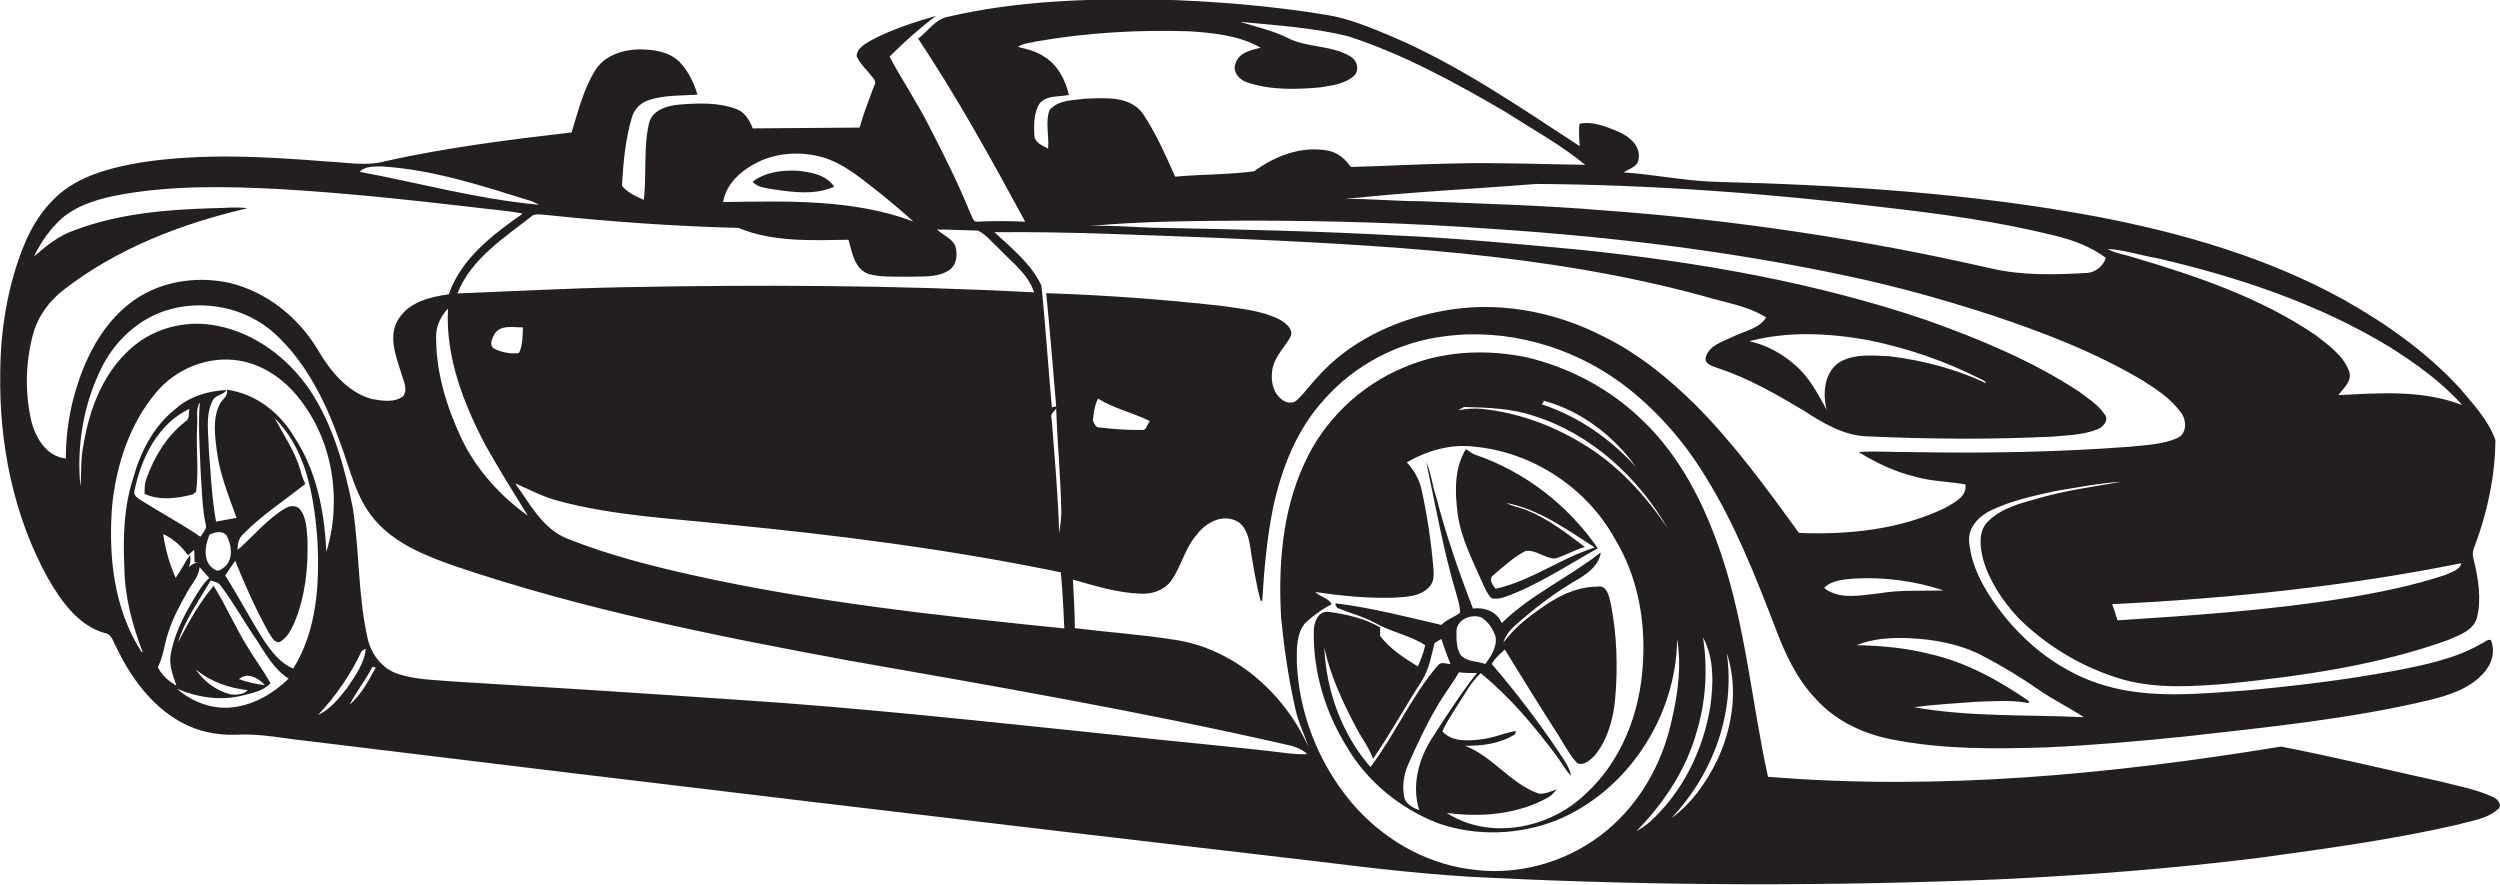 <?xml version="1.0" encoding="utf-8"?>
<!-- Generator: Adobe Illustrator 19.2.0, SVG Export Plug-In . SVG Version: 6.00 Build 0)  -->
<svg version="1.1" id="Layer_1" xmlns="http://www.w3.org/2000/svg" xmlns:xlink="http://www.w3.org/1999/xlink" x="0px" y="0px"
	 viewBox="0 0 926.9 328.2" enable-background="new 0 0 926.9 328.2" xml:space="preserve">
<g>
	<path fill="#231F20" d="M924.3,295.5c-6.2-2.9-13.1-4.1-19.7-5.8c-19.6-4.3-39.2-9.1-58.9-12.9C782.9,287.1,719,293.2,655.5,288
		c-6-27.4-8.3-55.7-17.3-82.4c-6.2-18.5-15.3-36.7-29.7-50.2c-11.7-11.3-26.6-19.1-42.3-22.9c-15-3.1-31.1-2.5-45.4,3.6
		c-16.4,6.7-30.1,19.8-37.3,36c-8.2,17.8-9.6,37.9-8.5,57.2c1.1,11,2.7,22,5.1,32.8c1,5.1,3.4,9.9,5,14.8c-9-20.2-28-36.8-50.3-39.8
		c-12-1.9-24.2-2.7-36.3-4.2c0-6-0.4-12-0.7-18c8.1,2.3,16.4,4.9,24.9,5.2c4.2,0.3,8.7-1.1,11.4-4.6c3.8-5.3,5.1-11.9,9.3-16.9
		c3.1-4.2,8.5-7.7,13.9-5.9c4,1.2,5.5,5.5,6.1,9.3c1.1,7,2.2,14,4,20.8c0.1,0,0.5,0,0.6-0.1c0.7-11.5,1.7-23.1,4-34.4
		c3.1-14.5,8.7-28.9,18.8-40c11.4-13,27.6-21.5,44.7-23.6c23-3.1,46.8,3.6,65.4,17.2c12.6,9.3,23.2,21.3,31.3,34.6
		c11,17.6,18.6,37,26,56.2c3.6,9.6,8,19.2,15.2,26.6c7.3,8.1,17.7,12.9,28.3,14.9c18.8,3.7,38,3.5,57,2.9c17.4-0.8,34.7-2.3,52-4.1
		c30.1-3.4,60.4-6.4,89.9-13.4c7.2-1.8,14.7-4.1,19.9-9.7c3.2-3.2,4.9-8.3,3-12.6c-1.3-0.4-2.3,0.9-3.4,1.3
		c-9.9,5.7-21.3,8-32.3,10.1c-18.2,3.4-36.6,5.6-55.1,7.3c-17.1,1.2-34.8,3.1-51.5-1.6c-16.3-4.5-30.2-15.3-40.2-28.7
		c-5.4-7.3-10.1-15.6-10.9-24.7c-0.6-5.3,3.5-9.5,7.9-11.7c7.7-3.7,16.1-5.5,24.4-7.3c8.1-1.3,16.1-2.9,24.3-3.4
		c-10.3,1.8-20.7,3.2-30.8,6.1c-6.7,1.9-13.9,3.6-18.9,8.7c-3.6,3.6-2.9,9.2-1.8,13.8c2.4,8.4,7.4,15.8,13.3,22.1
		c10.9,10.7,24.5,18.7,39.2,22.8c12.7,3.4,26.1,2.4,39.1,1.3c27.4-2.9,55.1-6.8,81.1-16.2c4-1.8,9.3-3.5,10.5-8.3
		c1.7-7.1,0.4-14.6-1.3-21.7c-0.6-1.8-0.1-3.6,0.6-5.2c4.6-12.4,7.4-25.6,7.5-38.8c-2.6-7.5-8.3-13.4-13.3-19.4
		c-12.2-13.2-27-23.7-42.6-32.5c-28.3-15.7-59.8-24.8-91.4-30.9c-46.9-8.8-94.6-11.8-142.2-13c-11.3-0.4-22.4-2.7-33.7-3.5
		c2-1.4,5.3-2,5.5-4.9c1-4.9-3.6-8.5-7.5-10.2c-4.5-1.8-9.4-4-14.4-2.9c-0.3,2.8-0.1,5.5,0.1,8.3c-22.7-14.8-45.1-30.3-70.2-40.9
		c-7.7-3.2-15.5-6.5-23.8-7.8c-20.8-3.4-41.9-5.1-63-5.7c-25.8-0.3-51.9,0.5-77.1,6.4c-4.8,0.8-7.5,5.4-11.2,8.1
		c14.5,21.8,27.2,44.8,39.7,67.9c-6.1-0.3-12.3-0.3-18.4,0c-1.2-0.7-1.3-2.2-2-3.3c-4.4-10.9-9.7-21.4-15.1-31.9
		c-4.5-8.9-10.1-17.2-14.8-26c5.4-5.4,11.1-10.5,17.2-15.1c-8.3,2.4-16.7,5.1-24.3,9.2c-2.2,1.3-5,2.9-5.1,5.7
		c1.3,3,3.8,5.1,5.7,7.6c0.8,0.9,1.7,2.1,0.8,3.4c-1.9,5.1-3.9,10.2-5.4,15.5c-13.2,0.1-26.4,0.2-39.6,0.3c-1.2-2.9-2.8-5.9-5.9-7.1
		c-6.8-2.6-14.4-2.3-21.6-1.7c-4.4,0.4-9.9,2.1-11,7c-2.1,9.3-0.8,18.9-1.9,28.3c-2.9-1.3-6.1-2.7-8.1-5.2c0.5-8.4,1.2-17,3.6-25.1
		c0.8-3.3,3.5-5.9,6.7-6.8c5.7-1.8,11.8-1.5,17.7-1.9c-1.3-4.5-3.5-8.9-6.8-12.3c-4-3.8-9.8-4.5-15.1-4.5c-6,0.2-12.5,2.3-15.9,7.6
		c-4.5,7.1-6.4,15.4-8.9,23.2c-23.2,2.7-46.4,5.6-69.2,10.7c-6.9,1.9-14.1,0.4-21.1,0.1c-23-1.8-46.2-3.2-69.1,0.3
		c-9.5,1.6-19.2,3.9-27.3,9.3c-8,5.5-13.5,14-16.9,22.9c-5.6,14.5-8.1,30.1-8.2,45.6c-0.5,26.4,4.9,53.4,17.8,76.6
		c4.9,8.4,11.1,17.3,20.9,20.1c2.6,0.3,3.1,3.2,4.2,5c5.3,11.2,13,21.9,24,28c6.3,3.5,13.5,5,20.7,4.7c9.1-0.5,18,1.5,26.9,2.4
		c124.3,15.2,248.7,30,373.1,44.5c21.9,2.7,43.9,5.3,65.9,6.2c62.6,3,125.4,3.1,188,0.5c32.2-1.5,64.4-4,96.4-8
		c24.6-3.4,49.2-6.7,73.4-12.3c4.9-1.4,10.5-2,14.5-5.5C928.1,298.8,926.1,296.2,924.3,295.5z M425.6,157.3
		c-0.5,0.8-0.8,2.3-2.1,2.1c-5.3,0.1-10.6-0.3-15.8-0.9c-1.5,0.1-2-1.5-2.5-2.6c0.3-2.8,0.6-5.6,1.9-8.1c6,3.7,12.9,5.2,19.2,8.3
		L425.6,157.3z M676.3,218c2.9-3,7.4-3.1,11.3-3.5c11.1-0.6,22.4,0.9,33,4.4c-8,0.3-16-0.3-23.9,1.1
		C690,220.6,682.2,222.6,676.3,218z M734.8,243c7.3,3.8,14.4,8.1,21.2,12.8c5.3,3.7,11.2,6.5,16.6,10.1c-21-1-42.3,0-63-3.7
		c7.6-1,15.3-1.4,23-2c6.5-0.2,13.2-0.8,19.6,0.5c0-0.2,0-0.6,0-0.8c-11.2-7.7-23.3-14.4-36.6-17.4c-8.9-2.3-18-3.1-27.2-3.3
		c6-2.5,12.7-2.8,19.1-2.6C717,237,726.5,238.7,734.8,243z M906.5,213.2c-12.3,4.1-25.1,6.6-37.9,8.7c-27.6,4.4-55.6,6.3-83.5,8.1
		c-0.6-2-1.3-4-2-6c43.4-2.1,86.8-6.6,129.5-15.2C911.9,211.5,908.8,212.1,906.5,213.2z M799.7,95.7c30.1,7,59.9,16.9,86.4,33
		c9.7,6.2,19.2,12.9,26.8,21.5c-14.5-5.7-30.6-4.5-45.9-3.7c1.9-2.7,5.5-5.5,3.8-9.2c-2.2-5.7-7.6-9.4-12.2-13
		c-20.5-14-44.4-22-68-29c-3.1-1-6.4-1.4-9.2-3C787.6,92.6,793.5,94.7,799.7,95.7z M698.8,76.9c21.1,2.4,42.2,5.3,62.8,10.4
		c6.8,1.6,13.5,4.1,19.2,8.3c-1,3-3.9,5.5-7.2,5.6c-11.8,0.7-23.9,1-35.5-1.7c-47.2-10.8-95.2-18-143.5-21.5
		c-22.6-1.9-45.4-2.5-68-3.4c-9.3,0-18.6-1-28-0.8c23.6-2.6,47.3-3.7,71-5.6C612.8,68.5,655.9,71.7,698.8,76.9z M377.4,17.4
		c1.9-1.4,4.4-1.4,6.6-2c18.8-3.3,37.9-4.4,56.9-3.8c9,0.6,18.5,1.5,26.5,6.1c-3.5,0.8-8.1,1.8-9.3,5.8c-1.3,3.1,1.4,6.1,4.2,7
		c8.7,3,18.2,2.7,27.2,1.9c4.2-0.7,8.8-1.2,12.2-4c2.5-2,1.6-5.9-0.9-7.4c-7.3-4.5-16.5-3.1-23.9-7.2c-5.5-2.6-11.4-3.9-17.1-5.7
		c13.3,1.3,26.8,2.1,39.9,5.3c20.7,6.7,39.8,17.2,58.5,28.1c9.9,6.4,20.4,12.1,29.5,19.6c-16-0.2-32.1-0.9-48.2-0.5
		c-12.9,0.2-25.8,1-38.7,1.3c-2-3-5-5.5-8.7-6.1c-9.7-1.7-19.4,2-27.1,7.7c-9.7,1.3-19.6,1.1-29.3,2c-3.6-8-7.1-16.1-12-23.4
		c-4.8-6.6-14-5.8-21.3-5.5c-4.5,0.6-10.1,0.4-13.3,4.2c-1.6,4.6-0.1,9.6-0.5,14.3c-2-1.1-4.9-2.1-5.1-4.8c-0.2-4-0.3-8.5,2-12
		c2.7-3.1,7.2-2.3,10.8-3.1c-1.3-5.7-4.3-11.4-9.5-14.4C384.1,19,380.8,18.2,377.4,17.4z M451.6,88.2c60.4,2.7,121.5,5.6,180.1,21.6
		c7.8,2.4,16.2,3.5,23.1,7.9c-2.6,4.2-8,5-12.2,7.1c-3.7,1.8-8.7,3.1-10.1,7.4c-0.9,2.7,2.3,3.5,4.2,4.2c11.3,3.7,21.8,9.7,32,15.8
		c7.2,4.7,15,9.4,23.9,9.6c22.7,1,45.4,1.2,68.1,0.1c5.7-0.5,11.5-0.6,16.9-2.7c2.1-0.8,4.5-3.4,2.7-5.6c-2.4-3.6-6.2-5.9-9.6-8.5
		c-17.4-11.4-36.8-19.4-56.4-26.4c-41.5-14.1-85-21.6-128.5-26.1c-22.7-2.1-45.3-4.3-68-5.3c-28.6-1.6-57.3-2.2-85.9-2.8
		c-9.3,0-18.7-1.1-28-0.7c19.6-1.8,39.3-1.9,58.9-2c30.4,0,60.7,0.9,91,3.1c44,2.9,87.9,8.2,131,17.4c18.1,3.8,35.9,8.8,53.5,14.5
		c19.5,6.5,38.8,13.9,56.5,24.5c5.2,3.3,10.4,6.8,14,11.9c2,2.9,2,7.8-1.7,9.3c-5.4,2.3-11.4,2.5-17.2,3.1c-27.3,2.1-54.7,2.5-82,2
		c-6.3,0.1-12.5-0.5-18.8,0c6.5,4,13.4,7.3,20.8,9.1c6.1,1.8,12.5,1.8,18.8,2.9c0.7,4.7-4.4,6.8-7.7,8.8c-16.7,8-35.7,9.9-54,9.2
		c-11.9-16.4-23.9-32.9-38.2-47.3c-10.2-10.1-21.5-19.3-34.4-25.6c-18.5-9.5-40.1-13.4-60.6-9.2c-17,3.3-33.7,11.2-45.3,24.3
		c-2.7,2.8-4.8,5.9-7.6,8.5c-1.6,1.6-4.2,1.1-5.8-0.3c-3.5-2.7-4.1-7.8-3.2-11.8c1.1-4.4,4.5-7.6,6.6-11.4c1.2-2.9-1.9-5-4-6.3
		c-6.7-3.4-14.3-4-21.6-5.1c-21.6-2.4-43.3-4-65-4.7c1.4,14,2.5,28,3.7,42c-0.4,0.1-1.2,0.2-1.6,0.3c-1.4-15-2.3-30.2-3.9-45.2
		c-3.8-8-11-13.8-17.4-19.7C396.2,85.8,423.9,87.2,451.6,88.2z M677.3,152c-3.3-5.9-6.4-12.1-11.7-16.6c-4.8-4.3-10.7-7.5-17-8.9
		c14.3-3.8,29.6-3,44-0.4c14.5,2.9,28.7,7.8,41.9,14.5c0.7,0.3,1.6,0.7,1.9,1.5c-11.2-5.3-23.4-8.5-35.8-10c-6-0.3-12.6-1-18.1,1.9
		C676.4,137.5,675.6,145.8,677.3,152z M179.9,164.9c5,8.9,10.4,17.6,15.8,26.3c-10.3-7.4-19.1-17.1-24.6-28.6
		c-5.5-11.7-9.4-24.4-9.4-37.3c-0.2-4.1,1.6-7.9,4.4-10.9C165.1,132.2,171.8,149.4,179.9,164.9z M183.3,123.9
		c2.2-3.6,7-2.5,10.6-2.5c-0.2,3.2,0,6.5-1.5,9.5c-3,0.4-6.2-0.2-8.9-1.5C181.1,128.4,182.4,125.5,183.3,123.9z M191,179.2
		c5.3,2.3,10.4,5.1,16,6.5c20.7,5.6,42.2,6.5,63.4,8.8c41.2,4,82.3,9.3,122.9,17.7c0.5,4.7,0.7,9.5,1,14.3c0.1,2.2,0.2,4.3,0.3,6.5
		c-46.2-4.7-92.6-9.7-138-19.8c-15.6-3.5-31.2-7.5-46-13.4C201.3,196.3,196.5,186.8,191,179.2z M391.6,151.5
		c0.4,12.9,1.7,25.7,1.9,38.6c-0.1,2.5-0.4,5.1-0.8,7.6c-0.4-14.2-1.7-28.3-2.8-42.5C389.2,153.5,390.8,152.6,391.6,151.5z
		 M281.4,59.9c7.5-3.5,16.3-3.8,24.2-1.4c8.4,2.7,15,8.8,21.8,14c3.8,3.2,7.6,6.3,11.2,9.6c-22.5-8.4-46.9-7.5-70.5-7.2
		C269.3,67.8,275.2,62.9,281.4,59.9z M273.8,84.5c12.8,5.3,27.1,4.6,40.8,4.4c1.3,4.7,2.2,10.9,7.5,12.7c4.7,1.3,9.7,0.9,14.5,1
		c5.1-0.2,10.6,0.5,15.1-2.3c3.1-1.9,3.4-6,2.5-9.1c-1.3-2.9-4.6-4-6.8-6.1c5.1,0,10.2,0.3,15.2,0.4c3.1,1.5,5.3,4.5,7.9,6.8
		c4.7,5,10.7,9.3,12.9,16.1c-50.9-2.7-101.9-2.9-152.8-1.9c-20.4,0.4-40.7,1.5-61,2.3c5.1-13,17.5-20.7,28-29c1.6-0.6,3.4-0.2,5-0.1
		C226.3,82.2,250,83.9,273.8,84.5z M141.6,61.7c19,1.2,37.2,7.2,55.2,12.8c1.1,0.3,2,0.9,3,1.4c-22.5-2-44.4-8.1-66.5-12.2
		C135.4,61.6,138.7,61.7,141.6,61.7z M24.4,170c-7.3-0.8-11.4-7.9-12.9-14.4c-2.3-10.4-2-21.3,0.7-31.5c1.8-6.8,6.1-12.6,11.6-16.8
		c19.8-15.3,43.8-24.5,68-30.1c-4.4-0.6-8.8,0-13.1,0c-17.2,0.5-34.7,2-50.9,8.1c-5.8,1.9-10.6,5.8-15.2,9.8
		c2.6-5.4,6.1-10.4,10.6-14.4c6.4-5.2,14.5-7.3,22.4-8.7c19.1-3.3,38.7-2.9,58-1.9c24.2,1.4,48.3,4,72.4,6.8
		c5.9,0.8,11.9,1.1,17.8,2.3c-11.1,7.8-22.8,16.6-27.4,29.9c-6.9,1-14.6,2.8-18.6,9.1c-4,6.1-1.1,13.6,0.9,19.9
		c0.7,2.8,2.7,6.1,0.8,8.8c-3.3,2.5-8,1.7-11.8,1c-9-2.6-15.2-10.3-19.8-18.1c-7.2-12.1-19-21.6-32.8-24.9
		c-12.6-2.8-26.7-0.5-37,7.6c-9.4,7.3-15.4,18.1-19.1,29.3C25.9,150.9,24.4,160.5,24.4,170z M52.4,241.6
		c-10.3-16-12.3-35.8-10.8-54.4c1.6-15,6.5-30.1,16.3-41.7c7.3-8.8,19.4-13.7,30.7-11.8c8.8,1.4,16.4,6.7,21.9,13.5
		c12.9,15.8,16.4,38,10.5,57.4c-0.7-14.7-3.5-29.8-11.8-42.4c-5.3-9.1-14.4-16.3-25.1-17.7c0.7,2.5-2,3.6-2.8,5.7
		c-2.5,5.3-1.6,11.5-0.9,17.1c1.1,8.6,4.4,16.6,7.3,24.7c-2.5,0.5-5.1,0.9-7.6,1.4c-1.6-9-2-18.1-2.7-27.2
		c-0.1-5.8-1.3-12.2,1.4-17.6c1-2.3,4-2,5.2-4c-6.8,0.3-13.8,2.4-18.9,7c-8.1,6.3-13,15.9-15.7,25.6c-3.5,10.6-3.8,22-3.3,33.1
		c0.1,10.9,3,21.6,6.9,31.8C53,241.9,52.6,241.7,52.4,241.6z M83.5,210c-1,0.8-2.5,2.2-3.8,1.2c-4.7-2.5-3.8-8.9-2-13
		c2-0.9,4.9-1.7,6.4,0.5C85.9,202.2,86.5,207.1,83.5,210z M52.3,185.5c-1.3-0.9-3.1-1.9-2.4-3.8c2.5-12,8.7-24.6,20.3-30.1
		c-0.3,1.6,0.2,3.9-1.6,4.8c-6.9,5.4-11.5,13.1-14.4,21.3c-0.6,1.7-0.6,3.5-0.6,5.4c5.6,2.6,12.1,1.7,17.9,0.2
		c0.3-0.3,0.9-0.7,1.2-1c1.1-8-0.1-16.1,0.4-24.2c0.3-2.9-0.7-6.3,1-8.9c-0.7,8.7,0,17.4,0.3,26c0.5,6.3,0.5,12.7,1.8,18.9
		c0.8,2-1,3.4-1.9,4.9C67.3,194.2,59.6,190.1,52.3,185.5z M70.5,205.7c-2,2.7-3.3,5.8-5.4,8.5c-2.3-5.2-3.8-10.6-4.6-16.2
		c3.7,1.7,6.8,4.5,9.2,7.9c0.6-0.5,1.7-1.6,2.3-2.1c0.1,1.6,0.1,3.1,0.1,4.7l1.5,0c-1.4,0.1-2.6,0.9-3.7,1.8
		C70.7,208.9,70.7,207.3,70.5,205.7z M58.5,247.4c2-3.8,2.4-8.2,3.7-12.3c1.7-5.6,4.5-10.8,7.4-15.9c1.6-2.9,4.1-5.4,4.4-8.9
		c1.2,1.3,2.4,2.7,3.6,4c-2.3,2-3.8,4.7-5.4,7.2c-4,6.7-7.8,13.9-9,21.7c-0.5,3.8,1,7.4,2.2,11C62.5,252.6,60,250.3,58.5,247.4z
		 M86.6,262.2c-7.5,1-15.3-1.8-20.9-6.8c7.5,3.2,16.1,4.5,24.1,2.5c3.7-1,7.8-1.6,10.5-4.6c-2.6-4.6-5.8-8.9-8.5-13.4
		c-4.6-7.4-8-15.4-12.6-22.7c-5.4,6.4-9.4,13.7-13.2,21c2.5-8.4,7.8-15.5,12.1-23c1.3,0.5,2.8,0.6,3.6,1.8c5,6.5,8.9,13.8,13.6,20.5
		c3.3,5.2,6.4,10.7,11.7,14.1C101.5,257,94.4,261.2,86.6,262.2z M91.9,255.9c-1.6,1.6-4.1,1.8-6.2,1.6c-5.4-1.3-10.1-4.8-13.1-9.3
		C78.1,252.8,84.9,255.1,91.9,255.9z M88.6,251.8c3.2-2.8,7.2-0.4,9.6,2.2C95,253.7,91.7,252.9,88.6,251.8z M108.7,247.9
		c-4.9-2.1-8.1-6.4-11-10.7c-5-7.8-9.2-16-14.2-23.8c1.2-1.9,2.5-3.7,3.7-5.5c3.6,9,7.6,17.9,12.3,26.4c1.1,1.5,1.9,4,4.1,3.8
		c2.8-1.6,4.4-4.5,5.6-7.4c4-9.6,5.1-20.2,4.8-30.6c-0.3-3.7-0.3-7.8-2.5-10.9c-1.2-1.9-3.8-1.9-5.6-0.8c-6.9,4-11.9,10.4-17.8,15.5
		c-0.1-2.3,0.5-4.6,2.3-6.1c6.9-7,15.2-12.3,22.8-18.4c-0.8-1.6-1.4-3.3-1.8-5c-2-7-6.2-13.1-9.6-19.4c11.6,11.5,14.5,28.4,15.8,44
		C118.6,215.8,117.7,233.5,108.7,247.9z M117.9,265.1c6.6-7,12.1-15,16.2-23.7c0.4-0.2,1.1-0.7,1.5-0.9c-0.5,5.6-4,10.2-7,14.7
		C125.6,259,122.4,263,117.9,265.1z M129.6,261.3c2.5-4.9,6-9.2,8.5-14.1c0.3,0.1,0.9,0.2,1.2,0.3
		C136.6,252.5,133.9,257.6,129.6,261.3z M478.5,279.4c-21.9-2.7-43.9-4.5-65.8-7c-46.6-4.8-93.3-10-140-13
		c-34.7-2.4-69.3-4.6-104-6.7c-7-0.6-14.2-0.6-21-2.8c-5.9-1.8-10.1-7.3-11.4-13.2c-3.6-15.9-3-32.3-5.5-48.4
		c-3.1-15.4-7.3-30.9-16.2-44.1c-7.9-11.4-19.8-20.5-33.6-23.3c-10.4-2.3-21.8,0-30.3,6.5c-11.8,9-17.6,23.7-19.8,37.9
		c-1.1,5-0.6,10-1.1,15c-1.4-14.5,1-29.6,7.3-42.8c4.6-10,13-18.4,23.6-22.1c14-4.8,30.4-1.6,41.3,8.4
		c11.7,10.8,18.9,25.5,24.1,40.3c3.7,9.7,5.8,20.5,12.8,28.6c7.7,9,19,13.4,29.8,17.2c47.5,16.1,96.8,25.9,146,35
		c54.1,9.5,108.3,18.9,161.9,31.1c2.9,0.6,5.9,1.5,8.1,3.6C482.6,279.7,480.5,279.6,478.5,279.4z M572.5,148.6
		c13.8,3.8,25.8,13,34.1,24.6c-9.5-10.5-21.5-18.9-35-23.3L572.5,148.6z M542.8,150.9c8.7,0.2,17.6,0.5,25.9,3.3
		c21.3,6.7,38.6,22.7,49.7,41.8c-8.4-12.5-18.9-24-32-31.7c-11.2-6.8-23.8-11.3-36.9-12.7c-3-0.3-6,0-8.9,0.5
		C541.3,151.7,542,151.3,542.8,150.9z M593.2,309.9c-13.7,10.3-31.6,15-48.6,12.3c-16.9-2.3-32.4-11.6-43.4-24.5
		c-12.3-14.6-19.7-33.3-20.4-52.4c0-5-0.2-10.7,3.4-14.6c2.9-2.6,6.1-4.9,9.5-6.7c-1-2.2-4.3-2.7-6-4.5c9.5,1.4,19.2,2.4,28.9,2.1
		c4.6-0.3,10.1-0.3,13.4-4.1c1.9-2,1.6-4.9,1.4-7.3c-0.8-9.4-2.2-18.8-4.2-28c-0.8-4.1-2.8-7.8-5.6-10.8c7.5-4.3,16.3-6.9,25-5.8
		c21.6,2,41.8,15.3,52.2,34.3c8.4,13.8,11.4,30.4,10.3,46.4c-1,17.9-7.9,36-21.4,48.2c-13.2,12.7-35.4,17.2-51.3,6.9
		c12.7,1.7,26.2,0.6,37.5-5.7c1.3-0.7,2.3-1.9,3.3-3c-2.2,0.6-4.4,1.9-6.8,1.5c-10.4-3.7-16.9-13.7-27.2-17.7
		c6.3,0.1,13-0.8,18.4-4.2l0.5-1.3c-4.6,0.8-8.9,2.8-13.6,3.2c-4.7,0.5-10.2,0.8-13.7-3c1.3-3.3,3.5-6.3,5.4-9.4
		c2.8-4.2,5.1-8.9,8.8-12.2c10.8,8.8,19.9,19.6,28.2,30.8c1.8,2.4,3.1,5.1,5.3,7.2c-0.6-3.2-2.6-5.8-4.3-8.4
		c-7.7-11.5-16.1-22.5-25.1-33c1.1-2.2,3.1-3.7,4.8-5.4c6.2,10.1,12.4,20.1,18.8,30.1c2.7,4,4.7,8.4,8,12c2.5,1.2,4.8-1.1,6.5-2.7
		c4.8-5.9,6.9-13.4,7.6-20.8c1.1-12.1,0.7-24.3-1.7-36.2c-0.6-2.4-1.5-6.4-4.8-5.7c-10.5,0-19.2,6.4-27,12.5c-3,2.4-5.5,5.2-7.9,8.2
		c0.8-2.8,2.8-5,5-6.9c7.2-6.3,14.8-12.1,23.1-16.8c3.6-2.2,7.4-5.2,8-9.7c-11.8,9.3-25.9,15.6-36.7,26.2c-1.8-4.3-6.4-5.9-10.7-5.4
		c-5.2-13.5-10-27.3-13.6-41.3c-1.5-4.2-1.8-8.8-3.7-12.9c3.5,16.4,6.4,33,11.2,49c0.6,2.2,1.4,4.5,1.3,6.8c-2.2,1.7-5,2.5-6.9,4.5
		c-13-3-25.9-6.4-39.2-8l-0.1,0.5c0.2,0.3,0.5,0.9,0.7,1.2c4.6,1.9,9.5,3.1,13.9,5.5c5.9,3.4,13,4.6,18.7,8.3
		c-0.5,2.7-1.6,5.3-2.7,7.9c-5.1-3.1-10.3-6.5-14-11.3c0-0.8,0-2.4,0-3.2c-5.9-3.4-12.7-4.9-19.4-5.8c-3.8-0.1-5.2,4.1-5.2,7.2
		c-0.3,15.1,4.3,30.2,12.3,43c7.6,12.9,19.8,22.8,33.7,28.2c14.2,5,30.2,4.4,44.1-1.1c26.4-10.9,44.4-38.7,44.6-67.2
		c1.7,10,0.3,20.3-2,30.1C616.2,283.9,607,299.6,593.2,309.9z M526.2,300.4c-2.1-0.8-4.5-2-5.4-4.2c-1.1-4.3-0.4-9,1.4-13
		c3.2-7.1,6.4-14.2,10.4-20.9c2.5-4.5,5.7-8.5,8.3-13c2.2,0.2,4.5,0.3,6.7,0.2c-6.2,7.9-11.6,16.3-17,24.7
		C525.8,281.9,523.4,291.5,526.2,300.4z M508.1,284.4c-10.6-12.2-16.4-28.3-17.1-44.3c2.2,10.3,6.7,19.9,11.5,29.1
		c2.1,4.1,5,7.8,6.6,12.1c6.4-9.3,11.9-19.3,18-28.8c2.8-4.3,3.5-9.3,4.8-14.1c0.8-0.5,1.7-1,2.5-1.5c1,3.1,2.1,6.2,3.4,9.3
		c-1.5,0-3.5-1-4.6,0.4C523.2,258.2,517.2,272.4,508.1,284.4z M540,234.2c-0.1-4.5,5.5-6.7,9.2-5.3c2.6,1.6,4.4,4.4,5.3,7.2
		c0.6,3.8-1.7,7.2-3.8,10.1c-3.1-1.2-7.2-0.7-9.3-3.6C539.9,240,540,237,540,234.2z M611.6,304.8c-1.5,1.3-3.2,2.4-4.9,3.4
		c10.2-10.4,18.5-22.9,22.4-37c3.4-11.3,4.1-23.3,2.3-34.9c4.2,7.8,3.9,17.2,2.7,25.8C631.4,278.3,623.8,293.8,611.6,304.8z
		 M636.5,282.2c-4,8.1-9.4,15.8-16.8,21.1c15.3-16.1,23.8-39,20.5-61.2C644.6,255.2,642.4,269.9,636.5,282.2z"/>
	<path fill="#231F20" d="M309.3,69.2c-3-4.4-8.7-5.4-13.6-5.9c-5.8-0.3-12,0.5-16.7,4.1c2,2.1,5,2.3,7.7,2.8
		C294.1,71.3,302.2,72.4,309.3,69.2z"/>
	<path fill="#231F20" d="M550,216.9c0.8,1.7,1.6,3.5,3,4.9c1.6,0.4,3.3,0.1,4.8-0.4c12.3-4.4,23.2-11.8,34.6-18.1
		c-10.9-15.9-27-28.4-45.4-34.7c-1.3-0.5-2.4-1.3-3.5-2.1c-4.3,7-4.1,15.7-3.1,23.6C541.6,199.7,546.2,208.2,550,216.9z
		 M553.6,213.3c3.8-3.2,7.5-6.7,12-9c3.9-0.6,7.2,2.8,11,2.8c3.8-1.2,7.2-3.2,11-4.3c-6.9-5.2-13.8-10.6-21.9-13.8
		c-2.4-0.9-4.9-1.2-7.1-2.5c12.2,2.4,22.4,9.9,32.7,16.5c-12.8,4-23.7,12.4-36.8,15.3C553.4,216.9,551.8,214.6,553.6,213.3z"/>
</g>
</svg>
